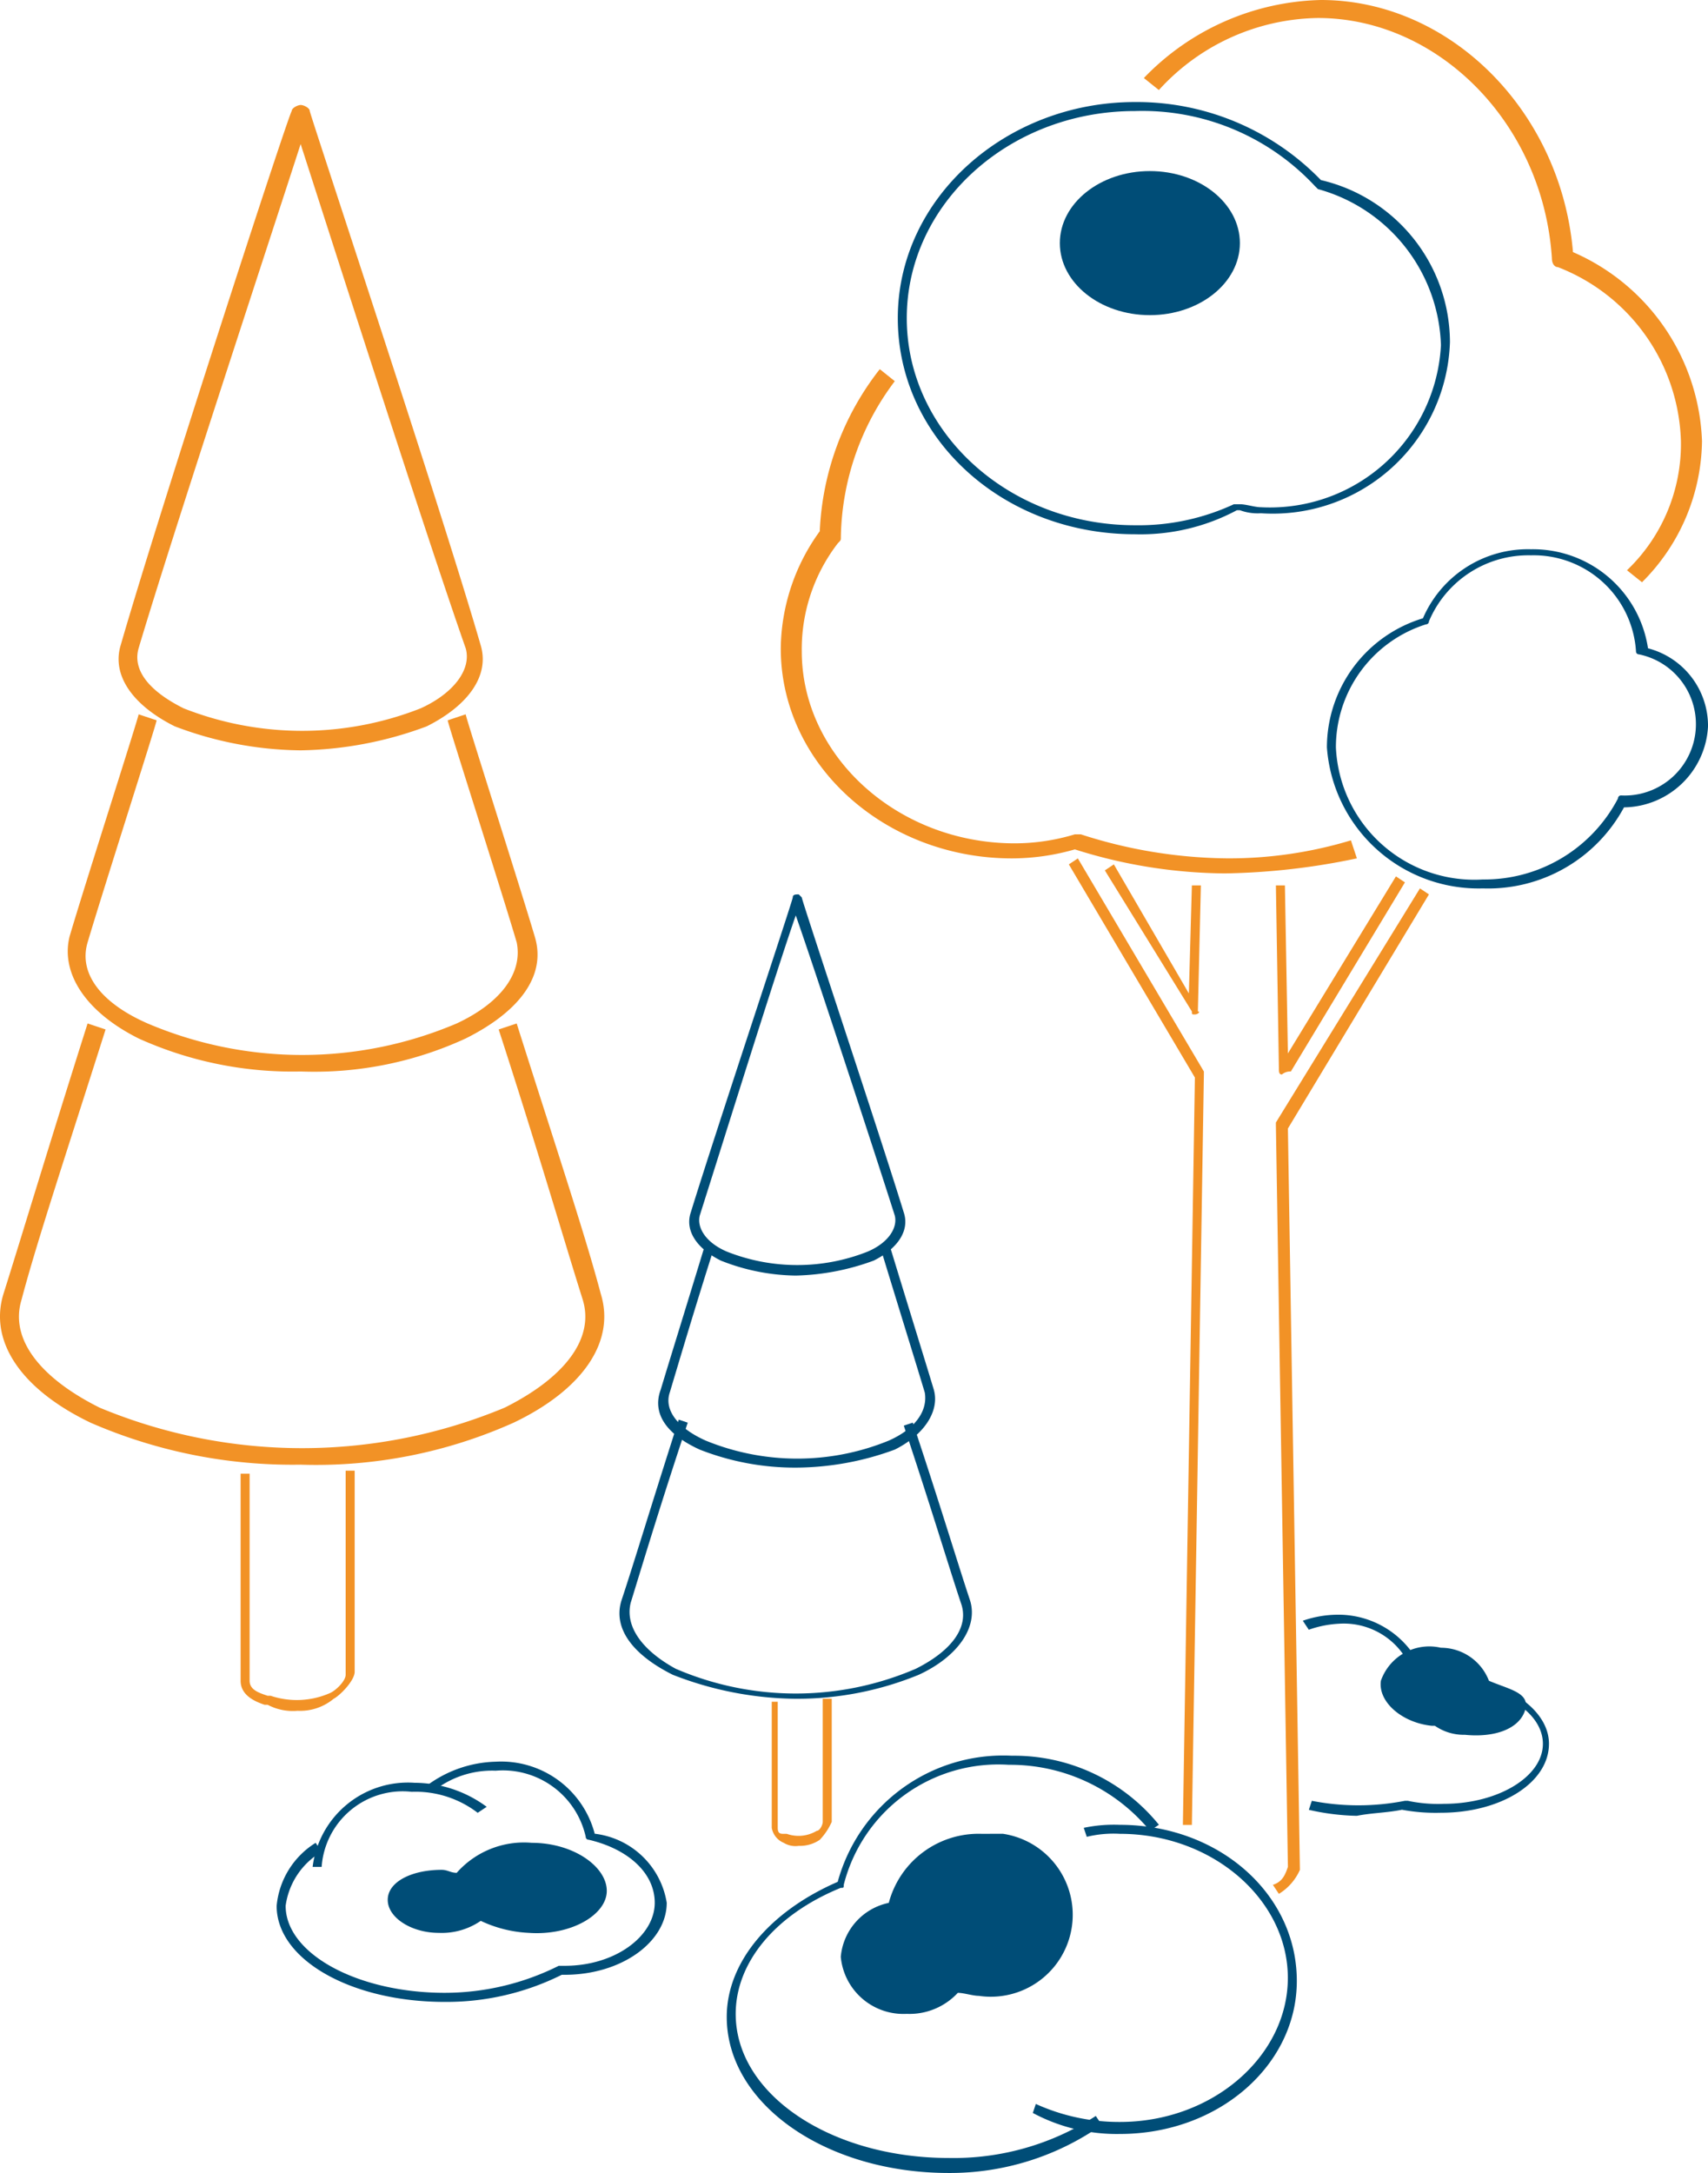<svg xmlns="http://www.w3.org/2000/svg" width="110.824" height="140.967" viewBox="0 0 110.824 140.967"><defs><style>.a{fill:#004d77;}.b{fill:#f29226;}</style></defs><path class="a" d="M47,66.845a15.133,15.133,0,0,1-3.115-.389l.195-.584a15.739,15.739,0,0,0,6.036,0h.195a9.48,9.48,0,0,0,2.336.195c3.5,0,6.425-1.752,6.425-3.894,0-1.752-1.947-3.31-4.868-3.7h-.195c-.195-.195-.584-.389-.779-.584a9.179,9.179,0,0,0-2.921-1.168.191.191,0,0,1-.195-.195,4.717,4.717,0,0,0-4.284-2.142,6.918,6.918,0,0,0-1.947.389l-.389-.584a7,7,0,0,1,2.142-.389,5.907,5.907,0,0,1,4.868,2.336A7.682,7.682,0,0,1,53.43,57.3c.195.195.584.389.779.584,3.115.584,5.257,2.336,5.257,4.284,0,2.531-3.115,4.478-7.009,4.478a11.976,11.976,0,0,1-2.531-.195C48.952,66.651,47.978,66.651,47,66.845Z" transform="translate(41.039 50.952)"/><path class="a" d="M53.117,57.084A3.337,3.337,0,0,0,50,54.942a3.327,3.327,0,0,0-3.894,2.142c-.195,1.363,1.363,2.726,3.31,2.921h.195a3.289,3.289,0,0,0,1.947.584c1.947.195,3.5-.389,3.894-1.558S54.48,57.668,53.117,57.084Z" transform="translate(43.493 51.952)"/><g transform="translate(82.592 57.633)"><path class="b" d="M42.889,94.827l-.389-.584c.584-.195.779-.584.974-1.168l-.779-48.092v-.195L52.041,29.6l.584.389L43.474,45.177l.779,48.092A3.463,3.463,0,0,1,42.889,94.827Z" transform="translate(-42.5 -29.6)"/></g><g transform="translate(69.352 55.686)"><path class="b" d="M43.683,91.3H43.1l.779-48.482L35.7,28.989l.584-.389,8.178,13.824v.195Z" transform="translate(-35.7 -28.6)"/></g><g transform="translate(71.688 56.075)"><path class="b" d="M42.741,38.535c-.195,0-.195,0-.195-.195L36.9,29.189l.584-.389,4.868,8.372.195-7.009h.584l-.195,8.178c.195,0,0,.195-.195.195Z" transform="translate(-36.9 -28.8)"/></g><g transform="translate(82.787 56.854)"><path class="b" d="M42.989,42.051h0c-.195,0-.195-.195-.195-.389L42.6,29.784h.584l.195,10.9L50.388,29.2l.584.389-7.4,12.266A.853.853,0,0,0,42.989,42.051Z" transform="translate(-42.6 -29.2)"/></g><g transform="translate(50.66 23.949)"><path class="b" d="M54.917,45.011a32.846,32.846,0,0,1-9.735-1.558,14.822,14.822,0,0,1-4.089.584C32.915,44.037,26.1,38,26.1,30.408a13.158,13.158,0,0,1,2.531-7.594A18.3,18.3,0,0,1,32.525,12.3l.974.779a17.219,17.219,0,0,0-3.5,10.125c0,.195,0,.195-.195.389A11.257,11.257,0,0,0,27.463,30.6c0,6.815,6.231,12.461,13.824,12.461a13.492,13.492,0,0,0,3.894-.584h.389a31.581,31.581,0,0,0,9.541,1.558,27.311,27.311,0,0,0,7.983-1.168l.389,1.168A44.461,44.461,0,0,1,54.917,45.011Z" transform="translate(-26.1 -12.3)"/></g><g transform="translate(74.22)"><path class="b" d="M70.521,37.773l-.974-.779a11.323,11.323,0,0,0,3.5-8.372,12.494,12.494,0,0,0-7.983-11.293c-.195,0-.389-.195-.389-.584C64.1,7.983,57.281,1.168,49.493,1.168A14.2,14.2,0,0,0,39.174,5.841L38.2,5.062A16.435,16.435,0,0,1,49.688,0C58.06,0,65.264,7.2,66.043,16.355a13.914,13.914,0,0,1,8.372,12.266A13.132,13.132,0,0,1,70.521,37.773Z" transform="translate(-38.2)"/></g><path class="a" d="M45.382,31.438C36.815,31.438,30,25.207,30,17.419S37.009,3.4,45.382,3.4A16.628,16.628,0,0,1,57.454,8.462a10.828,10.828,0,0,1,8.372,10.514,11.5,11.5,0,0,1-12.266,11.1h0A3.313,3.313,0,0,1,52.2,29.88H52A13.266,13.266,0,0,1,45.382,31.438Zm0-27.454c-8.178,0-14.8,6.036-14.8,13.435s6.62,13.435,14.8,13.435a14.672,14.672,0,0,0,6.425-1.363H52.2c.389,0,.974.195,1.363.195A11.111,11.111,0,0,0,65.242,19.171,10.859,10.859,0,0,0,57.259,9.046l-.195-.195A15.294,15.294,0,0,0,45.382,3.984Z" transform="translate(28.254 3.22)"/><path class="a" d="M54.425,40.308A9.865,9.865,0,0,1,44.3,31.157a8.762,8.762,0,0,1,6.231-8.372,7.412,7.412,0,0,1,7.009-4.478,7.55,7.55,0,0,1,7.594,6.425,5.2,5.2,0,0,1,3.894,5.062,5.535,5.535,0,0,1-5.452,5.257A10.013,10.013,0,0,1,54.425,40.308ZM57.54,18.7a7,7,0,0,0-6.62,4.284.191.191,0,0,1-.195.195,8.355,8.355,0,0,0-5.841,7.983,8.993,8.993,0,0,0,9.541,8.567,9.783,9.783,0,0,0,8.762-5.257.191.191,0,0,1,.195-.195,4.626,4.626,0,0,0,1.168-9.151.191.191,0,0,1-.195-.195A6.656,6.656,0,0,0,57.54,18.7Z" transform="translate(41.797 17.325)"/><g transform="translate(50.076 110.204)"><path class="b" d="M27.552,66.141a1.459,1.459,0,0,1-.974-.195h0a1.294,1.294,0,0,1-.779-.974V56.795h.389v8.178c0,.389.195.389.389.389h.195a2.3,2.3,0,0,0,1.947-.195c.195,0,.389-.389.389-.584V56.6h.584v7.983a4.073,4.073,0,0,1-.779,1.168A2.269,2.269,0,0,1,27.552,66.141Z" transform="translate(-25.8 -56.6)"/></g><path class="a" d="M32.164,65.408a22.4,22.4,0,0,1-7.983-1.558c-2.726-1.363-3.894-3.115-3.31-4.868.779-2.336,1.947-6.231,3.7-11.682l.584.195c-1.752,5.257-2.921,9.151-3.7,11.682-.389,1.558.779,3.115,2.921,4.284a19.684,19.684,0,0,0,15.577,0c2.336-1.168,3.5-2.726,2.921-4.284-.779-2.336-1.947-6.231-3.7-11.488l.584-.195c1.752,5.257,2.921,9.151,3.7,11.488.584,1.752-.779,3.7-3.31,4.868A20.834,20.834,0,0,1,32.164,65.408Z" transform="translate(19.469 44.796)"/><path class="a" d="M30.943,56a16.865,16.865,0,0,1-6.231-1.168c-2.142-.974-3.115-2.336-2.531-3.894.584-1.947,1.558-5.062,2.921-9.541l.584.195c-1.363,4.284-2.336,7.594-2.921,9.541-.389,1.168.584,2.336,2.336,3.115a15.676,15.676,0,0,0,11.877,0c1.752-.779,2.531-1.947,2.336-3.115-.584-1.947-1.558-5.062-2.921-9.541l.584-.195c1.363,4.478,2.336,7.594,2.921,9.541.389,1.363-.584,2.921-2.531,3.894A18.692,18.692,0,0,1,30.943,56Z" transform="translate(20.691 39.208)"/><path class="a" d="M29.963,54.528a13.557,13.557,0,0,1-4.868-.974c-1.558-.779-2.336-1.947-1.947-3.115,1.558-5.062,6.62-20.249,6.62-20.444s.195-.195.389-.195l.195.195c0,.195,5.062,15.382,6.62,20.444.389,1.168-.389,2.336-1.947,3.115A15.547,15.547,0,0,1,29.963,54.528Zm0-23.365c-1.168,3.31-4.868,15.187-6.231,19.471-.195.779.389,1.752,1.752,2.336a12.386,12.386,0,0,0,9.151,0c1.363-.584,1.947-1.558,1.752-2.336-1.363-4.284-5.257-16.161-6.425-19.471Z" transform="translate(21.671 28.222)"/><g transform="translate(15.613 95.406)"><path class="b" d="M11.8,64.577a3.511,3.511,0,0,1-1.947-.389H9.658C9.074,63.992,8.1,63.6,8.1,62.629V49.195h.584V62.629c0,.584.584.779,1.168.974h.195a5.34,5.34,0,0,0,3.894-.195c.389-.195.974-.779.974-1.168V49H15.5V62.045c0,.584-.974,1.558-1.363,1.752A3.4,3.4,0,0,1,11.8,64.577Z" transform="translate(-8.1 -49)"/></g><g transform="translate(0 66.395)"><path class="b" d="M19.588,62.722A32.8,32.8,0,0,1,5.959,60C1.481,57.854-.661,54.739.312,51.624c1.168-3.7,2.921-9.541,5.452-17.524l1.168.389C4.4,42.472,2.454,48.314,1.481,52.013.7,54.544,2.649,57.075,6.543,59.022a34.171,34.171,0,0,0,26.285,0c3.894-1.947,5.841-4.478,5.062-7.009-1.168-3.7-2.921-9.735-5.452-17.524l1.168-.389c2.531,7.983,4.478,13.824,5.452,17.524.974,3.115-1.168,6.231-5.646,8.372A31.336,31.336,0,0,1,19.588,62.722Z" transform="translate(-0.081 -34.1)"/></g><g transform="translate(4.395 46.34)"><path class="b" d="M17.451,46.97A24.226,24.226,0,0,1,6.937,44.828c-3.5-1.752-5.062-4.284-4.478-6.62C3.432,34.9,6.937,23.995,6.937,23.8l1.168.389c0,.195-3.5,11.1-4.478,14.408-.584,1.947.779,3.894,3.894,5.257a25.613,25.613,0,0,0,20.055,0c2.921-1.363,4.284-3.31,3.894-5.257-.974-3.31-4.478-14.214-4.478-14.408L28.16,23.8c0,.195,3.5,11.1,4.478,14.408.779,2.531-.974,4.868-4.478,6.62A23.446,23.446,0,0,1,17.451,46.97Z" transform="translate(-2.338 -23.8)"/></g><g transform="translate(7.691 6.815)"><path class="b" d="M15.847,45.362A23.454,23.454,0,0,1,7.67,43.8c-2.726-1.363-4.089-3.31-3.5-5.257,2.531-8.762,10.9-34.463,11.1-34.658,0-.195.389-.389.584-.389s.584.195.584.389S25,29.785,27.53,38.547c.584,1.947-.779,3.894-3.5,5.257A24.328,24.328,0,0,1,15.847,45.362Zm0-39.331C13.9,12.067,7.475,31.538,5.333,38.742c-.389,1.363.584,2.726,2.921,3.894a20.983,20.983,0,0,0,15.382,0c2.142-.974,3.31-2.531,2.921-3.894-2.531-7.2-8.762-26.675-10.709-32.711Z" transform="translate(-4.031 -3.5)"/></g><path class="a" d="M40.146,80.855A11.523,11.523,0,0,1,34.5,79.492l.195-.584a13.065,13.065,0,0,0,5.452,1.168c6.036,0,10.9-4.284,10.9-9.346s-4.868-9.346-10.9-9.346A7.3,7.3,0,0,0,38,61.579l-.195-.584a9.48,9.48,0,0,1,2.336-.195c6.425,0,11.488,4.478,11.488,10.125C51.634,76.377,46.572,80.855,40.146,80.855Z" transform="translate(32.515 57.581)"/><path class="a" d="M38.708,85.568c-7.983,0-14.408-4.478-14.408-10.125,0-3.5,2.726-6.815,7.2-8.762A11.132,11.132,0,0,1,42.8,58.5a12.093,12.093,0,0,1,9.541,4.478l-.584.389A11.741,11.741,0,0,0,42.6,59.088a10.351,10.351,0,0,0-10.709,7.788c0,.195,0,.195-.195.195-4.284,1.752-6.815,4.868-6.815,8.178,0,5.257,6.231,9.346,13.824,9.346a16.951,16.951,0,0,0,9.541-2.726l.389.584A17.113,17.113,0,0,1,38.708,85.568Z" transform="translate(22.855 55.399)"/><path class="a" d="M37.251,61.107a6.027,6.027,0,0,0-6.036,4.478,3.929,3.929,0,0,0-3.115,3.5,4.082,4.082,0,0,0,4.284,3.7,4.27,4.27,0,0,0,3.31-1.363c.389,0,.974.195,1.363.195a5.314,5.314,0,0,0,1.558-10.514Z" transform="translate(26.454 57.859)"/><path class="a" d="M20.2,74.283c-6.036,0-10.9-2.726-10.9-6.231a5.4,5.4,0,0,1,2.531-4.089l.389.584a4.8,4.8,0,0,0-2.336,3.5c0,3.115,4.673,5.646,10.319,5.646a16.529,16.529,0,0,0,7.4-1.752h.389c3.31,0,5.841-1.947,5.841-4.089,0-1.947-1.752-3.5-4.284-4.089a.191.191,0,0,1-.195-.195,5.508,5.508,0,0,0-5.841-4.284,6.111,6.111,0,0,0-4.089,1.363l-.389-.389a7.8,7.8,0,0,1,4.478-1.558,6.276,6.276,0,0,1,6.425,4.673,5.368,5.368,0,0,1,4.673,4.478c0,2.531-2.921,4.673-6.62,4.673H27.8A16.742,16.742,0,0,1,20.2,74.283Z" transform="translate(8.65 55.586)"/><path class="a" d="M11.084,64.857H10.5a6.229,6.229,0,0,1,6.62-5.452,7.922,7.922,0,0,1,4.673,1.558l-.584.389a6.636,6.636,0,0,0-4.284-1.363A5.274,5.274,0,0,0,11.084,64.857Z" transform="translate(9.786 56.25)"/><path class="a" d="M22.346,61.414a5.82,5.82,0,0,0-4.868,1.947c-.389,0-.584-.195-.974-.195-1.947,0-3.5.779-3.5,1.947s1.558,2.142,3.31,2.142a4.47,4.47,0,0,0,2.726-.779,8.163,8.163,0,0,0,3.115.779c2.726.195,5.062-1.168,5.062-2.726S25.072,61.414,22.346,61.414Z" transform="translate(12.154 58.135)"/><ellipse class="a" cx="5.841" cy="4.673" rx="5.841" ry="4.673" transform="translate(68.768 11.098)"/></svg>